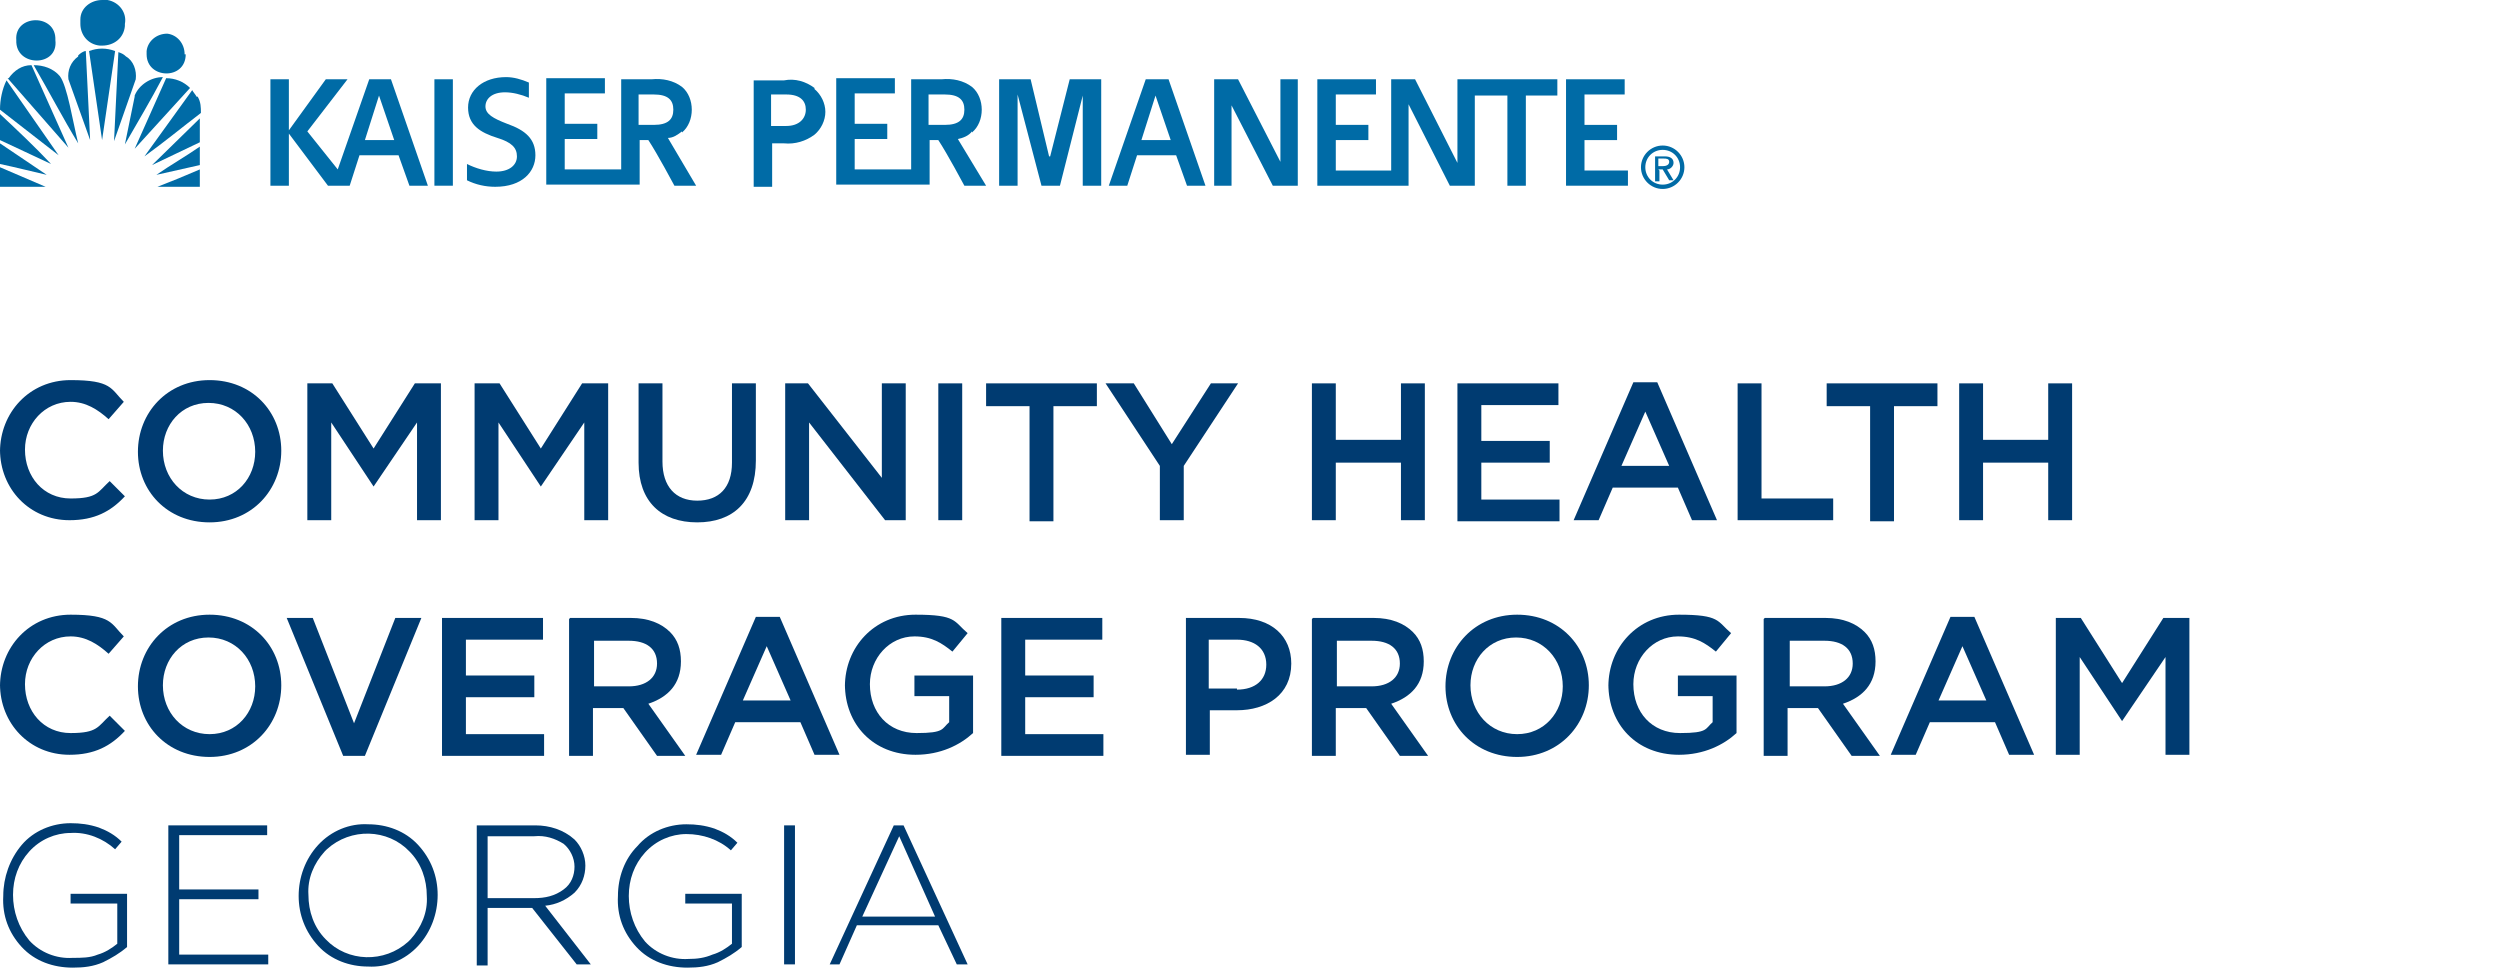 <?xml version="1.0" encoding="UTF-8"?>
<svg id="Layer_1" xmlns="http://www.w3.org/2000/svg" version="1.1" viewBox="0 0 230.2 89.1">
  <!-- Generator: Adobe Illustrator 29.6.1, SVG Export Plug-In . SVG Version: 2.1.1 Build 9)  -->
  <defs>
    <style>
      .st0 {
        fill: #003b71;
      }

      .st1 {
        fill: #006ba6;
      }
    </style>
  </defs>
  <g id="Layer_1-2">
    <path class="st0" d="M6.7,89.1c-1.8,0-3.5-.6-4.7-1.9-1.2-1.3-1.8-2.9-1.7-4.7H.3c0-1.7.6-3.4,1.7-4.7,1.1-1.3,2.8-2,4.5-2,.9,0,1.7.1,2.6.4.8.3,1.5.7,2.1,1.3l-.6.7c-1.1-1-2.6-1.6-4.1-1.5-1.4,0-2.8.6-3.8,1.7-1,1.1-1.5,2.5-1.5,4h0c0,1.5.5,3,1.5,4.2,1,1.1,2.5,1.7,4,1.6.8,0,1.6,0,2.3-.3.7-.2,1.3-.6,1.8-1v-3.7h-4.3v-.9h5.2v4.9c-.7.6-1.4,1-2.2,1.4-.9.4-1.8.5-2.8.5Z"/>
    <path class="st0" d="M15.5,88.8v-12.8h9.1v.9h-8.1v5h7.3v.9h-7.3v5.1h8.2v.9h-9.2Z"/>
    <path class="st0" d="M38.5,87.1c-1.2,1.3-2.9,2-4.6,1.9-1.7,0-3.4-.6-4.6-1.9-1.2-1.3-1.8-2.9-1.8-4.6h0c0-1.7.6-3.4,1.8-4.7,1.2-1.3,2.9-2,4.6-1.9,1.7,0,3.4.6,4.6,1.9,1.2,1.3,1.8,2.9,1.8,4.6h0c0,1.7-.6,3.4-1.8,4.7ZM30,86.5c2,2.1,5.4,2.2,7.6.2,0,0,.1-.1.2-.2,1-1.1,1.6-2.5,1.5-4h0c0-1.5-.5-3-1.6-4.1-2-2.1-5.4-2.2-7.6-.2,0,0-.1.1-.2.2-1,1.1-1.6,2.5-1.5,4h0c0,1.5.5,3,1.6,4.1Z"/>
    <path class="st0" d="M43.9,88.8v-12.8h5.4c1.3,0,2.6.4,3.6,1.3.6.6,1,1.5,1,2.4h0c0,.9-.3,1.8-1,2.5-.8.7-1.7,1.1-2.7,1.2l4.2,5.4h-1.3l-4.1-5.2h-4.1v5.3h-1ZM44.9,82.7h4.3c1,0,1.9-.2,2.7-.8.7-.5,1-1.3,1-2.1h0c0-.8-.4-1.6-1-2.1-.8-.5-1.7-.8-2.7-.7h-4.3v5.7Z"/>
    <path class="st0" d="M63.3,89.1c-1.8,0-3.5-.6-4.7-1.9-1.2-1.3-1.8-2.9-1.7-4.7h0c0-1.7.6-3.4,1.8-4.6,1.1-1.3,2.8-2,4.5-2,.9,0,1.7.1,2.6.4.8.3,1.5.7,2.1,1.3l-.6.7c-1.1-1-2.6-1.5-4.1-1.5-1.4,0-2.8.6-3.8,1.7-1,1.1-1.5,2.5-1.5,4h0c0,1.5.5,3,1.5,4.2,1,1.1,2.5,1.7,4,1.6.8,0,1.5-.1,2.2-.4.7-.2,1.3-.6,1.8-1v-3.7h-4.3v-.9h5.2v4.9c-.7.6-1.4,1-2.2,1.4-.9.4-1.8.5-2.8.5Z"/>
    <path class="st0" d="M72.2,88.8v-12.8h1v12.8h-1Z"/>
    <path class="st0" d="M76.4,88.8l5.9-12.8h.9l5.9,12.8h-1l-1.7-3.6h-7.5l-1.6,3.6h-1ZM79.4,84.4h6.7l-3.3-7.4-3.4,7.4Z"/>
    <path class="st1" d="M11.6,5.2c-.2-.2-.4-.3-.7-.4l-.4,8.2,2-5.7c.1-.8-.2-1.7-.9-2.1Z"/>
    <path class="st1" d="M8.2,4.7l1.2,8.2,1.2-8.2c-.8-.3-1.6-.3-2.4,0Z"/>
    <path class="st1" d="M7.2,5.2c-.7.5-1,1.3-.9,2.1l2,5.6-.4-8.2c-.2,0-.5.2-.7.4Z"/>
    <path class="st1" d="M3.1,6c1.4,2.4,2.7,4.9,4.1,7.2-.5-2-1-5.3-1.7-6.2-.6-.7-1.5-1-2.4-1Z"/>
    <path class="st1" d="M.7,7.2l5.6,6.4-3.4-7.6c-.9,0-1.6.5-2.1,1.2Z"/>
    <path class="st1" d="M12.4,8.9l-.9,4.4c1.2-2.1,2.4-4.1,3.5-6.2-1.1,0-2.2.7-2.6,1.7Z"/>
    <path class="st1" d="M15.3,7.2l-2.9,6.5,5.1-5.6c-.6-.6-1.4-.9-2.2-.9Z"/>
    <path class="st1" d="M0,10.1c1.8,1.4,3.6,2.8,5.4,4.2L.6,7.4c-.4.8-.6,1.8-.6,2.7Z"/>
    <path class="st1" d="M18.1,8.9c-.1-.2-.3-.4-.4-.6l-4.4,6.1c1.8-1.3,3.5-2.7,5.2-4,0-.5,0-1-.3-1.5Z"/>
    <path class="st1" d="M0,12.9l4.7,2.2c-1.5-1.6-3.1-3.1-4.7-4.6v2.4Z"/>
    <path class="st1" d="M18.4,13.1v-2.2l-4.4,4.3c1.5-.7,2.9-1.4,4.4-2.1Z"/>
    <path class="st1" d="M0,15.1c1.4.3,3,.7,4.3,1L0,13.2v1.8Z"/>
    <path class="st1" d="M18.4,15.2v-1.7c-1.3.9-2.7,1.7-4,2.6l4-.9Z"/>
    <polygon class="st1" points="0 17.2 4.2 17.2 0 15.4 0 17.2"/>
    <path class="st1" d="M18.4,17.2v-1.6c-1.4.6-2.6,1.1-3.9,1.6h3.9Z"/>
    <path class="st1" d="M17,5c0-1-.7-1.8-1.6-1.9-1,0-1.8.7-1.9,1.6,0,0,0,.2,0,.3,0,2.3,3.6,2.4,3.6,0Z"/>
    <path class="st1" d="M17,5h0Z"/>
    <path class="st1" d="M5.1,3.7c.1-2.5-3.8-2.4-3.6,0-.1,2.5,3.9,2.5,3.6,0Z"/>
    <path class="st1" d="M9.4,4.2c1.1,0,2-.7,2.1-1.8,0,0,0-.1,0-.2.2-1-.5-2-1.6-2.2-.2,0-.3,0-.5,0-1,0-2,.7-2,1.8,0,.1,0,.3,0,.4,0,1,.7,1.9,1.8,2,0,0,.2,0,.2,0Z"/>
    <rect class="st1" x="40" y="7.3" width="1.7" height="9.8"/>
    <path class="st1" d="M34,7.3l-2.9,8.3-2.8-3.5,3.7-4.8h-2l-3.4,4.7v-4.7h-1.7v9.8h1.7v-4.8l3.6,4.8h2l.9-2.8h3.6l1,2.8h1.7l-3.4-9.8h-2.1ZM33.6,12.9l1.3-4.1h0l1.4,4.1h-2.7Z"/>
    <path class="st1" d="M96.6,14.4l-1.7-7.1h-2.9v9.8h1.7v-8.4l2.2,8.4h1.7l2.1-8.3v8.3h1.7V7.3h-2.9l-1.8,7.1Z"/>
    <path class="st1" d="M105.5,7.3l-3.4,9.8h1.7l.9-2.8h3.6l1,2.8h1.7l-3.4-9.8h-2.1ZM105.1,12.9l1.3-4.1h0l1.4,4.1h-2.7Z"/>
    <path class="st1" d="M117.9,14.9l-3.9-7.6h-2.2v9.8h1.6v-7.4l3.8,7.4h2.3V7.3h-1.6v7.6Z"/>
    <path class="st1" d="M149.9,15.7h-4v-2.8h3v-1.4h-3v-2.8h3.7v-1.4h-5.4v9.8h5.7v-1.4Z"/>
    <path class="st1" d="M134.5,7.3h-.3v7.7l-3.9-7.7h-2.2v8.4h-5.1v-2.8h3v-1.4h-3v-2.8h3.7v-1.4h-5.4v9.8h8.4v-7.5l3.8,7.5h2.3v-8.3h3v8.3h1.7v-8.3h2.9v-1.5h-8.9Z"/>
    <path class="st1" d="M89.5,12.2c.6-.5.9-1.3.9-2.1,0-.8-.3-1.6-.9-2.1-.8-.6-1.8-.8-2.8-.7h-2.8v4.1h0v4.2h-5.2v-2.8h3v-1.4h-3v-2.8h3.7v-1.4h-5.4v9.8h8.6v-4.1h.8c.8,1.2,2.4,4.2,2.4,4.2h2l-2.6-4.3c.5-.1,1-.3,1.3-.7ZM85.5,11.5v-2.8h1.5c1.3,0,1.8.5,1.8,1.4s-.5,1.4-1.8,1.4h-1.5Z"/>
    <path class="st1" d="M62.8,12.2c.6-.5.9-1.3.9-2.1,0-.8-.3-1.6-.9-2.1-.8-.6-1.8-.8-2.8-.7h-2.8v4.1h0v4.2h-5.2v-2.8h3v-1.4h-3v-2.8h3.7v-1.4h-5.4v9.8h8.6v-4.1h.8c.8,1.2,2.4,4.2,2.4,4.2h2l-2.6-4.4c.5,0,.9-.3,1.3-.6ZM58.8,11.5v-2.8h1.4c1.3,0,1.8.5,1.8,1.4s-.5,1.4-1.8,1.4h-1.4Z"/>
    <path class="st1" d="M75,8.1c-.8-.6-1.8-.9-2.8-.7h-2.8v5.8h0v4h1.7v-4h1.1c1,.1,2-.2,2.8-.8.6-.5,1-1.3,1-2.1,0-.8-.4-1.6-1-2.1ZM72.4,11.6h-1.4v-2.9h1.4c1.3,0,1.8.6,1.8,1.4s-.6,1.5-1.8,1.5h0Z"/>
    <path class="st1" d="M46.7,11.4c-1.3-.5-2-.9-2-1.6s.6-1.3,1.8-1.3c.7,0,1.5.2,2.2.5v-1.4c-.7-.3-1.4-.5-2.1-.5-2.1,0-3.5,1.2-3.5,2.8s1.1,2.3,2.7,2.8c1.3.4,1.8.9,1.8,1.7s-.7,1.4-1.9,1.4c-.9,0-1.9-.3-2.7-.7v1.5c.8.4,1.7.6,2.6.6,2.5,0,3.7-1.4,3.7-2.9s-.9-2.3-2.6-2.9Z"/>
    <path class="st1" d="M151.5,15.4c0-.9.7-1.6,1.6-1.6s1.6.7,1.6,1.6c0,.9-.7,1.6-1.6,1.6-.9,0-1.6-.7-1.6-1.6,0,0,0,0,0,0ZM153.1,17.4c1.1,0,2-.9,2-2s-.9-2-2-2-2,.9-2,2c0,1.1.9,2,2,2h0ZM152.7,15.6h.4l.6,1h.4l-.6-1c.3,0,.6-.3.6-.6,0,0,0,0,0,0,0-.4-.3-.6-.8-.6h-.9v2.3h.4v-1ZM152.7,15.3v-.7h.5c.2,0,.5,0,.5.3s-.3.4-.6.4h-.4Z"/>
  </g>
  <g id="Vendor_Information">
    <g>
      <path class="st0" d="M0,41.6h0c0-3.6,2.7-6.6,6.5-6.6s3.7.8,4.9,2l-1.4,1.6c-1-.9-2.1-1.6-3.5-1.6-2.4,0-4.2,2-4.2,4.4h0c0,2.5,1.7,4.5,4.2,4.5s2.5-.6,3.6-1.6l1.4,1.4c-1.3,1.4-2.8,2.2-5.1,2.2-3.7,0-6.4-2.9-6.4-6.5Z"/>
      <path class="st0" d="M12.7,41.6h0c0-3.6,2.7-6.6,6.6-6.6s6.6,2.9,6.6,6.5h0c0,3.6-2.7,6.6-6.6,6.6s-6.6-2.9-6.6-6.5ZM23.5,41.6h0c0-2.5-1.8-4.5-4.3-4.5s-4.2,2-4.2,4.4h0c0,2.5,1.8,4.5,4.3,4.5s4.2-2,4.2-4.4Z"/>
      <path class="st0" d="M28.2,35.3h2.4l3.8,6,3.8-6h2.4v12.6h-2.2v-9l-4,5.9h0l-3.9-5.9v9h-2.2v-12.6Z"/>
      <path class="st0" d="M43.6,35.3h2.4l3.8,6,3.8-6h2.4v12.6h-2.2v-9l-4,5.9h0l-3.9-5.9v9h-2.2v-12.6Z"/>
      <path class="st0" d="M58.8,42.6v-7.3h2.2v7.2c0,2.3,1.2,3.6,3.2,3.6s3.2-1.2,3.2-3.5v-7.3h2.2v7.1c0,3.8-2.1,5.7-5.4,5.7s-5.4-1.9-5.4-5.5Z"/>
      <path class="st0" d="M72.3,35.3h2.1l6.8,8.7v-8.7h2.2v12.6h-1.9l-7-9v9h-2.2v-12.6Z"/>
      <path class="st0" d="M86.4,35.3h2.2v12.6h-2.2v-12.6Z"/>
      <path class="st0" d="M94.8,37.4h-4v-2.1h10.2v2.1h-4v10.6h-2.2v-10.6Z"/>
      <path class="st0" d="M106.8,42.9l-5-7.6h2.6l3.5,5.6,3.6-5.6h2.5l-5,7.6v5h-2.2v-5Z"/>
      <path class="st0" d="M120.8,35.3h2.2v5.2h6v-5.2h2.2v12.6h-2.2v-5.3h-6v5.3h-2.2v-12.6Z"/>
      <path class="st0" d="M134.2,35.3h9.3v2h-7.1v3.3h6.3v2h-6.3v3.4h7.2v2h-9.4v-12.6Z"/>
      <path class="st0" d="M150.5,35.2h2.1l5.5,12.7h-2.3l-1.3-3h-6l-1.3,3h-2.3l5.5-12.7ZM153.7,42.9l-2.2-5-2.2,5h4.3Z"/>
      <path class="st0" d="M160,35.3h2.2v10.6h6.6v2h-8.8v-12.6Z"/>
      <path class="st0" d="M172.2,37.4h-4v-2.1h10.2v2.1h-4v10.6h-2.2v-10.6Z"/>
      <path class="st0" d="M180.4,35.3h2.2v5.2h6v-5.2h2.2v12.6h-2.2v-5.3h-6v5.3h-2.2v-12.6Z"/>
      <path class="st0" d="M0,63.2h0c0-3.6,2.7-6.6,6.5-6.6s3.7.8,4.9,2l-1.4,1.6c-1-.9-2.1-1.6-3.5-1.6-2.4,0-4.2,2-4.2,4.4h0c0,2.5,1.7,4.5,4.2,4.5s2.5-.6,3.6-1.6l1.4,1.4c-1.3,1.4-2.8,2.2-5.1,2.2-3.7,0-6.4-2.9-6.4-6.5Z"/>
      <path class="st0" d="M12.7,63.2h0c0-3.6,2.7-6.6,6.6-6.6s6.6,2.9,6.6,6.5h0c0,3.6-2.7,6.6-6.6,6.6s-6.6-2.9-6.6-6.5ZM23.5,63.2h0c0-2.5-1.8-4.5-4.3-4.5s-4.2,2-4.2,4.4h0c0,2.5,1.8,4.5,4.3,4.5s4.2-2,4.2-4.4Z"/>
      <path class="st0" d="M26.4,56.9h2.4l3.8,9.7,3.8-9.7h2.4l-5.2,12.7h-2l-5.2-12.7Z"/>
      <path class="st0" d="M40.7,56.9h9.3v2h-7.1v3.3h6.3v2h-6.3v3.4h7.2v2h-9.4v-12.6Z"/>
      <path class="st0" d="M52.5,56.9h5.6c1.6,0,2.8.5,3.6,1.3.7.7,1,1.6,1,2.7h0c0,2.1-1.2,3.3-3,3.9l3.4,4.8h-2.6l-3.1-4.4h-2.8v4.4h-2.2v-12.6ZM57.9,63.2c1.6,0,2.6-.8,2.6-2.1h0c0-1.4-1-2.1-2.6-2.1h-3.2v4.2h3.2Z"/>
      <path class="st0" d="M69.7,56.8h2.1l5.5,12.7h-2.3l-1.3-3h-6l-1.3,3h-2.3l5.5-12.7ZM72.8,64.5l-2.2-5-2.2,5h4.3Z"/>
      <path class="st0" d="M77.8,63.2h0c0-3.6,2.7-6.6,6.5-6.6s3.5.6,4.8,1.7l-1.4,1.7c-1-.8-1.9-1.4-3.5-1.4-2.3,0-4.1,2-4.1,4.4h0c0,2.6,1.7,4.5,4.3,4.5s2.3-.4,3-1v-2.4h-3.2v-1.9h5.4v5.3c-1.2,1.1-3,2-5.3,2-3.9,0-6.5-2.8-6.5-6.5Z"/>
      <path class="st0" d="M92.2,56.9h9.3v2h-7.1v3.3h6.3v2h-6.3v3.4h7.2v2h-9.4v-12.6Z"/>
      <path class="st0" d="M109.1,56.9h5c3,0,4.8,1.7,4.8,4.2h0c0,2.9-2.3,4.3-5,4.3h-2.5v4.1h-2.2v-12.6ZM113.9,63.5c1.7,0,2.7-.9,2.7-2.3h0c0-1.5-1.1-2.3-2.7-2.3h-2.6v4.5h2.6Z"/>
      <path class="st0" d="M120.9,56.9h5.6c1.6,0,2.8.5,3.6,1.3.7.7,1,1.6,1,2.7h0c0,2.1-1.2,3.3-3,3.9l3.4,4.8h-2.6l-3.1-4.4h-2.8v4.4h-2.2v-12.6ZM126.3,63.2c1.6,0,2.6-.8,2.6-2.1h0c0-1.4-1-2.1-2.6-2.1h-3.2v4.2h3.2Z"/>
      <path class="st0" d="M133.1,63.2h0c0-3.6,2.7-6.6,6.6-6.6s6.6,2.9,6.6,6.5h0c0,3.6-2.7,6.6-6.6,6.6s-6.6-2.9-6.6-6.5ZM143.9,63.2h0c0-2.5-1.8-4.5-4.3-4.5s-4.2,2-4.2,4.4h0c0,2.5,1.8,4.5,4.3,4.5s4.2-2,4.2-4.4Z"/>
      <path class="st0" d="M148.1,63.2h0c0-3.6,2.7-6.6,6.5-6.6s3.5.6,4.8,1.7l-1.4,1.7c-1-.8-1.9-1.4-3.5-1.4-2.3,0-4.1,2-4.1,4.4h0c0,2.6,1.7,4.5,4.3,4.5s2.3-.4,3-1v-2.4h-3.2v-1.9h5.4v5.3c-1.2,1.1-3,2-5.3,2-3.9,0-6.5-2.8-6.5-6.5Z"/>
      <path class="st0" d="M162.5,56.9h5.6c1.6,0,2.8.5,3.6,1.3.7.7,1,1.6,1,2.7h0c0,2.1-1.2,3.3-3,3.9l3.4,4.8h-2.6l-3.1-4.4h-2.8v4.4h-2.2v-12.6ZM168,63.2c1.6,0,2.6-.8,2.6-2.1h0c0-1.4-1-2.1-2.6-2.1h-3.2v4.2h3.2Z"/>
      <path class="st0" d="M179.7,56.8h2.1l5.5,12.7h-2.3l-1.3-3h-6l-1.3,3h-2.3l5.5-12.7ZM182.9,64.5l-2.2-5-2.2,5h4.3Z"/>
      <path class="st0" d="M189.2,56.9h2.4l3.8,6,3.8-6h2.4v12.6h-2.2v-9l-4,5.9h0l-3.9-5.9v9h-2.2v-12.6Z"/>
    </g>
  </g>
</svg>